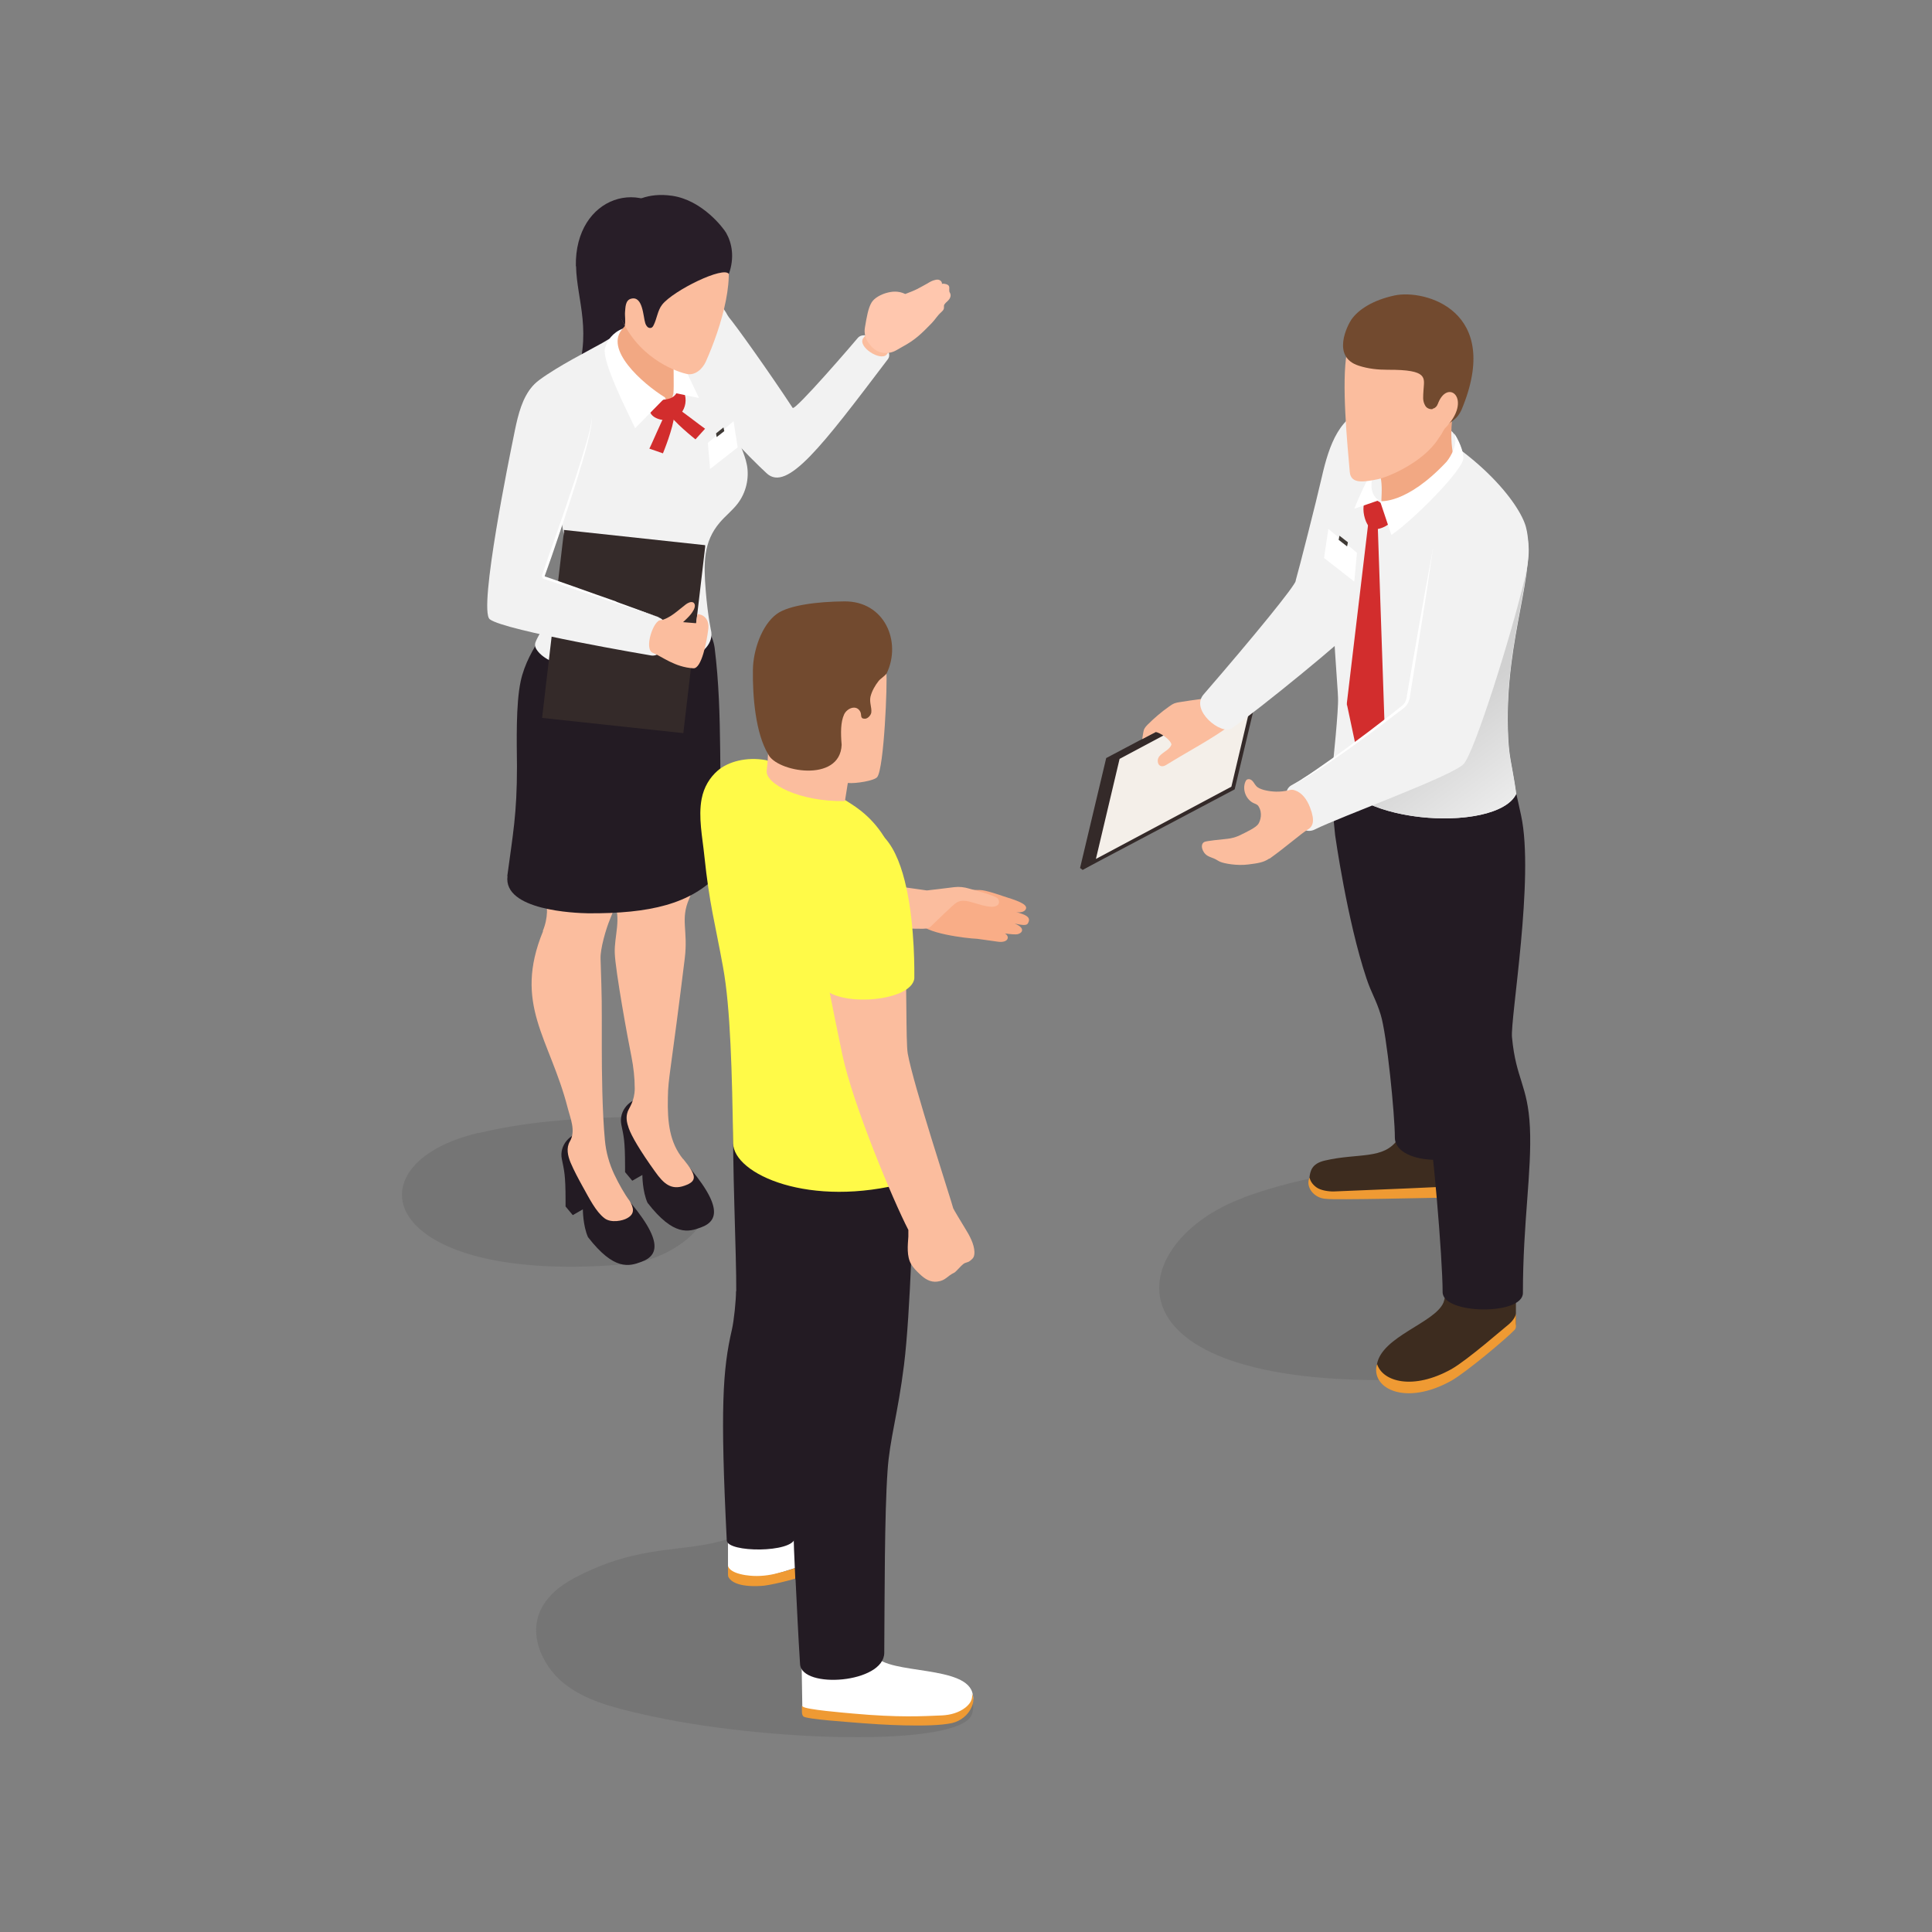 <?xml version="1.0" encoding="UTF-8"?>
<svg id="_レイヤー_2" data-name="レイヤー 2" xmlns="http://www.w3.org/2000/svg" xmlns:xlink="http://www.w3.org/1999/xlink" viewBox="0 0 93.84 93.84">
  <rect x="0" y="0" width="93.84" height="93.84" fill="#808080" stroke="none"/>
  <defs>
    <style>
      .cls-1 {
        fill: none;
      }

      .cls-2 {
        fill: #f9ad87;
      }

      .cls-3 {
        fill: #f4efe9;
      }

      .cls-4 {
        fill: #ffc7ae;
      }

      .cls-5 {
        fill: #231b23;
      }

      .cls-6 {
        fill: #724a2f;
      }

      .cls-7 {
        fill: #3f3a36;
      }

      .cls-8 {
        fill: url(#_裼_胙琅韃_22);
      }

      .cls-9 {
        fill: #1a1a1a;
        opacity: .1;
      }

      .cls-10 {
        fill: #fff;
      }

      .cls-11 {
        fill: #342a29;
      }

      .cls-12 {
        fill: #fffa48;
      }

      .cls-13 {
        fill: #281e28;
      }

      .cls-14 {
        fill: #3d2c1f;
      }

      .cls-15 {
        fill: #f2f2f2;
      }

      .cls-16 {
        fill: #f2a883;
      }

      .cls-17 {
        fill: #d22d2d;
      }

      .cls-18 {
        fill: #ef9a33;
      }

      .cls-19 {
        fill: #fbbd9e;
      }
    </style>
    <linearGradient id="_裼_胙琅韃_22" data-name="ﾁ裼 胙琅韃 22" x1="9033.3" y1="34.14" x2="9029.32" y2="39.54" gradientTransform="translate(9104.15) rotate(-180) scale(1 -1)" gradientUnits="userSpaceOnUse">
      <stop offset="0" stop-color="#d1d1d1"/>
      <stop offset="1" stop-color="#f2f2f2"/>
    </linearGradient>
  </defs>
  <g id="_ヘッダー_フッター" data-name="ヘッダー・フッター">
    <g>
      <g>
        <path class="cls-9" d="M46.36,81.85c-1.4-.31-3.69-.13-4.72-1.13-.92-.89-.99-2.3-1.18-3.56-.19-1.25-.55-2.48-1.05-3.64h-2.04s-.05,0-.07,0c-.5.56-1.19.98-1.91,1.22-2.15.72-4.26.19-7.5,1.91-2.97,1.58-1.74,4.06-.6,5.03,1.08.92,2.52,1.26,3.9,1.58,5.88,1.36,15.42,1.61,16.01.02.19-.5-.03-.93-.44-1.27-.11-.09-.25-.13-.39-.16Z"/>
        <path class="cls-9" d="M60.41,58.17c-5.8,2.12-7.24,9.21,7.76,8.85,1.05-.02,3.3-.7,4.27-2.21.66-1.02.66-2.46-.18-6.26-.54-2.42-2.72-1.86-4.7-1.79-2.44.09-4.86.57-7.15,1.4Z"/>
        <path class="cls-9" d="M23.22,55.03c-6.4,1.52-4.82,7.47,7.34,6.36,1.15-.1,2.79-.87,3.46-1.92.6-.94-.67-.31-1.59-3.52-.59-2.04-.1-1.75-2.26-1.69-2.66.08-4.78.26-6.94.78Z"/>
        <g>
          <g>
            <g>
              <path class="cls-15" d="M43.13,17.44c.37-.5-1.07-1.52-1.47-1.02-.12.15-3.05,3.56-3.16,3.39-1.13-1.72-2.79-4.05-3.13-4.44-.35-.4-.85-.71-1.38-.72-.52,0-1.05.25-1.34.68-.49.74.03,1.86.37,2.55.98,1.95,3.47,4.42,4.22,5.11.99.92,2.67-1.3,5.89-5.55Z"/>
              <g>
                <path class="cls-19" d="M41.92,16.44c-.26.41.83,1.11,1.14.79l.49-.61c.05-.03-.62.32-.73.18-.22-.26-.45-1-.46-.95l-.44.59Z"/>
                <path class="cls-4" d="M46.15,14.24s-.04-.06-.04-.09c-.02-.11.04-.24-.07-.31-.09-.06-.28-.08-.29-.04.01-.05-.01-.11-.05-.15-.08-.08-.19-.08-.29-.05-.13.03-.24.09-.35.16-.53.29-.51.3-1.09.52-.35-.17-.67-.12-.92-.05-.25.07-.59.24-.72.47-.16.27-.23.68-.32,1.21-.05.28.03.57.21.79l.08.1c.3.37.83.45,1.24.21.1-.06.19-.11.28-.16.65-.35.94-.65,1.43-1.15.21-.22.25-.34.47-.54.11-.1.14-.15.13-.31,0-.08.14-.19.21-.26.08-.08.15-.23.09-.34Z"/>
              </g>
            </g>
            <g>
              <path class="cls-5" d="M29.9,57.56c-.3-.32-.21-.66-.39-1.05-.24-.52-.33-.82-.61-1.32-.06-.11-.14-.21-.26-.25-.07-.02-.23.06-.31.06-.62.02-1.18.62-1.04,1.3.11.55.18.74.18,2.02v.28s.34.41.35.42l.49-.28s0,.79.25,1.35c1.27,1.64,2,1.42,2.59,1.2.94-.34,1.09-1.19-1.26-3.71Z"/>
              <path class="cls-19" d="M26.38,45.22c-1.47,3.57.32,5.2,1.19,8.58.13.51.41,1.13.11,1.64-.19.32-.1.7.03,1.02.17.4.38.79.59,1.17.33.59.64,1.22,1.06,1.54.32.25.9.12,1.1,0,.41-.22.3-.53.13-.83-.25-.33-.53-.83-.75-1.29-.25-.53-.41-1.1-.46-1.68-.13-1.38-.15-3.36-.15-4.48,0-2.48.01-2.15-.06-4.32-.02-.49.27-1.47.45-1.9.27-.65,1.06-2.69.53-3.13-.37-.31-2.57,1.09-3.95,1.39,0,0,.71.97.16,2.3Z"/>
            </g>
            <g>
              <path class="cls-5" d="M32.79,55.89c-.3-.32-.21-.66-.39-1.05-.24-.52-.33-.82-.61-1.32-.06-.11-.14-.21-.26-.25-.07-.02-.23.06-.31.06-.62.02-1.18.62-1.04,1.3.11.55.18.74.18,2.02v.28s.34.41.35.42l.49-.28s0,.79.25,1.35c1.27,1.64,2,1.42,2.59,1.2.94-.34,1.09-1.19-1.26-3.71Z"/>
              <path class="cls-19" d="M33.18,56.3c-.65-.8-.77-1.77-.74-3,0-.45.06-.91.12-1.36.15-1.08.43-3.19.7-5.39.17-1.38-.23-1.88.22-2.91.15-.34.22-.71.22-1.08l-3.7.58c-.16.3-.03.37-.19.66.39.79.02,1.68.05,2.49.03.86.64,4.21.81,5.03.1.51.16,1.03.16,1.55,0,.61-.28.95-.34,1.12-.1.28-.05.52.05.81.14.39.54,1.08,1.28,2.11.42.59.78.91,1.43.68.62-.22.6-.48-.06-1.29Z"/>
            </g>
            <path class="cls-5" d="M24.65,42.55c-.22,1.67,3.29,1.8,3.91,1.81,3,.02,4.99-.45,6.34-1.9.17-.18.24-.44.23-.69-.26-3.91,0-6.94-.42-10.31-.4-2.63-4.72-2.49-7.39-1.64-.26.08-1.68,1.62-2.03,3.27-.24,1.12-.19,2.98-.18,4.13,0,2.34-.2,3.3-.47,5.33Z"/>
            <path class="cls-13" d="M27.98,12.93c.03,1.65.85,3.26-.12,5.73-.01.03.72-.06.79-.08.29-.1.53-.26.74-.48l3.53-7.17c-1.57-2.44-5.01-1.45-4.95,2Z"/>
            <path class="cls-15" d="M33.07,14.44c.89-.48,1.56-.18,2.07.55.36.51.56,1.12.61,1.74.04.45.02.95-.04,1.68-.07.83-.19,1.66,0,2.48.14.58.46,1.11.57,1.7.12.65-.05,1.35-.45,1.87-.26.34-.6.6-.87.92-.8.94-.79,1.97-.68,3.33.1,1.23.27,1.99.27,1.99.15,1.3-2.4,1.91-4.07,1.95-2.09.05-3.95-.3-4.44-1.14-.06-.1-.07-.23-.02-.34.14-.38,1.04-1.72,1.27-2.74.29-1.33.22-2.85-.63-5.38-.13-.4-.36-.75-.61-1.09-.25-.34-.48-.9-.61-1.47-.17-.76.12-1.56.75-2.03.93-.69,2.41-1.43,3.08-1.81,1.52-.88,2.39-1.46,3.8-2.22Z"/>
            <path class="cls-10" d="M32.09,16.4l.61,2.68,1.25.25s-.39-.81-.91-1.92c-.16-.34-.89-1.02-.95-1.02Z"/>
            <path class="cls-16" d="M30.65,15.15c.56.55,2.06,1.83,2.06,1.86,0,.84.03,1.79,0,2.08l-.16.63-.25-.4c-.75-.11-1.77-1.01-2.03-1.38-.27-.38-.52-1-.38-1.47.06-.21.23-.38.4-.56.19-.21.28-.47.35-.76Z"/>
            <path class="cls-17" d="M32.85,19.11c-.13.2-.32.27-.58.3-.25.03-.7.15-.71.51,0,.16.14.3.28.37.36.19.84.14,1.14-.12.27-.23.38-.63.29-.98l-.43-.09Z"/>
            <path class="cls-10" d="M30.27,15.95c-.53.21-.77.59-.88.94-.08.26.05,1,1.14,3.24.11.22.21.45.32.67l1.46-1.49c-1.12-.69-3.02-2.38-2.04-3.37Z"/>
            <g>
              <path class="cls-19" d="M29.73,12.02c-.04.3-.17,2.15.5,3.56.94,1.98,2.83,2.52,3.11,2.58.42.1.78-.24.94-.59.75-1.67,1.59-4.4.8-5.6-.69-1.05-1.33-1.63-2.22-1.88-.78-.23-2.9.19-3.13,1.93Z"/>
              <path class="cls-13" d="M35.27,11.31c-.16-.27-1.18-1.59-2.62-1.8-1.22-.18-1.94.29-2.34.59-.39.3-.66.74-.81,1.21-.14.47-.17.97-.16,1.46.02.49.08.98.25,1.43.2.53.46,1.07.75,1.61.06-.19,0-.47.02-.67.02-.2.01-.56.29-.63.58-.16.59.88.69,1.18.02.07.06.14.11.19s.14.07.21.03c.04-.03.07-.07.09-.12.16-.32.19-.71.41-.99.54-.69,3.01-1.9,3.24-1.49.29-.8.15-1.51-.13-2Z"/>
            </g>
            <g>
              <polygon class="cls-11" points="27.39 25.83 27.39 25.74 34.25 26.48 34.25 26.57 31.06 27.66 27.39 25.83"/>
              <polygon class="cls-11" points="27.39 25.83 34.25 26.57 33.19 35.61 26.33 34.87 27.39 25.83"/>
            </g>
            <g>
              <path class="cls-15" d="M32,29.98l-5.64-1.95s2.48-6.88,2.37-7.75c-.12-1.03-.54-1.91-1.25-2.01-2.01-.28-2.29,1.76-2.58,3.17-.07.35-1.69,8.2-1.11,8.64.74.56,7.85,1.76,7.85,1.76.78.09,1.11-1.6.35-1.85Z"/>
              <path class="cls-10" d="M29.94,29.22c-.62-.22-1.35-.47-2.12-.75-.39-.14-.79-.28-1.2-.42l-.15-.05s-.03-.02,0-.06l.11-.31.22-.62c.57-1.66,1.12-3.33,1.49-4.59.19-.63.32-1.17.39-1.54.08-.38.06-.6.06-.6,0,0,0,.22-.09.59-.08.37-.25.9-.44,1.53-.39,1.26-.96,2.92-1.55,4.57l-.21.62-.11.31c-.04.06-.01.19.08.22l.16.05c.41.14.81.27,1.2.41.78.26,1.51.51,2.13.72,1.25.41,2.09.68,2.09.68,0,0-.82-.3-2.06-.75Z"/>
              <path class="cls-19" d="M33.8,30.27s-.77-.06-1.7-.14c-.34-.07-.85,1.4-.39,1.58.42.16,1.06.7,1.97.75.4.02.65-1.31.72-1.89.07-.53-.27-.74-.53-.74l-.06.44Z"/>
            </g>
            <path class="cls-17" d="M31.54,21.79l.66.23s.52-1.26.55-1.87c0-.04-.35-.11-.42-.05-.08.07-.73,1.6-.79,1.69Z"/>
            <path class="cls-17" d="M34.25,20.82l-.47.52s-1.07-.84-1.39-1.37c-.02-.03.25-.27.34-.25.1.02,1.41,1.04,1.51,1.1Z"/>
            <path class="cls-19" d="M33.32,29.35c-.4.3-.77.69-1.27.79-.31.12-.2.91.58.61.12-.05.2-.16.28-.26.21-.25.54-.48.72-.76.09-.13.2-.36.04-.47-.12-.05-.25.02-.35.09Z"/>
            <g>
              <polygon class="cls-10" points="35.83 21.73 34.49 22.78 34.38 21.51 35.63 20.46 35.83 21.73"/>
              <polygon class="cls-7" points="35.14 20.76 34.78 21.05 34.81 21.23 35.18 20.94 35.14 20.76"/>
            </g>
          </g>
          <g>
            <path class="cls-10" d="M38.97,83.12c0-.07,0-.14,0-.21-.01-.83-.03-1.65-.04-2.48.56-.16,1.14-.27,1.72-.33l1.87.32c.61.94,4.53.43,4.73,1.9.31,1.29-3.57,1.37-4.16,1.25-.44-.08-1.15-.17-1.49-.27,0,0-2.62-.09-2.62-.18Z"/>
            <path class="cls-10" d="M35.36,74.81l3.99-1.02c.55.17.93,1.17.76,1.72-.07.22-2.09.86-2.72,1.02-.54.14-1.23.13-1.74-.13-.1-.05-.29-.16-.29-.3,0,0,0-1.11,0-1.29Z"/>
            <path class="cls-18" d="M36.24,76.51c.46.07.92.04,1.37-.06.58-.13,1.23-.33,1.62-.56l-.18.64c-.54.22-1.79.5-2.08.5-1.16.07-1.48-.25-1.57-.4-.03-.04-.04-.09-.04-.14v-.44s.01.33.87.46Z"/>
            <path class="cls-18" d="M38.99,82.89c.16.15,2.01.3,2.45.34,2.2.2,3.38.13,4.31.09.41-.02.82-.13,1.14-.38.21-.17.37-.38.32-.68.09.18.1.4-.02.66-.17.39-.53.67-.94.77-1.07.24-3.72.06-4.33.01-.59-.05-2.74-.19-2.9-.33-.06-.06-.07-.16-.07-.25,0-.1,0-.19,0-.29,0,.02.01.04.03.06Z"/>
            <path class="cls-2" d="M44.73,44.13c.16-.39.11-.92,1.01-.92,0,0,.85,0,1.86.02.27,0,.99.25,1.1.29.67.21,1.23.39,1.13.63-.06.15-.3.19-.48.15.45.12.77.24.57.56-.07.1-.26.08-.64,0,.48.18.43.43.17.51-.1.03-.35.01-.64-.03.25.14.18.47-.34.4-.2-.03-1-.14-1-.14-.54-.02-2.65-.28-2.78-.79-.04-.16-.01-.55.04-.68Z"/>
            <path class="cls-19" d="M41.83,42.8l3.19.45s1.21-.14,1.33-.16c.24-.03.49,0,.72.07.19.06,1.28.33,1.4.49.06.08.08.21.01.29-.2.22-.77.03-1.05-.05-.34-.09-.69-.25-1.01-.02-.16.11-.88.81-1.22,1.14-.11.11-.33.1-.48.1l-3.13-.03.22-2.29Z"/>
            <path class="cls-5" d="M35.76,62.71c.02-1.56-.22-6.75-.13-8.47l3.81.15c.25,1.74.45,7.86.42,9.62-.03,1.68-1.07,8.58-1.25,10.7-.11.72-3.28.71-3.31.11-.32-6.41-.2-8.3.25-10.24.1-.43.2-1.42.2-1.86Z"/>
            <path class="cls-5" d="M38.63,76.72c-.09-1.95-.19-3.92.09-5.86.14-1.01.34-1.99.41-3,.07-.97-.16-1.88-.34-2.84-.38-2.15-.71-4.31-.81-6.49-.02-.48-.01-1.01.32-1.35.3-.3.76-.35,1.19-.38.53-.04,1.07-.07,1.6,0,1.24.19,2.15.92,3.27,1.48,0,0-.13,5.45-.45,8.01-.3,2.41-.7,3.62-.8,5.15-.15,2.13-.14,6.04-.16,8.84-.01,1.48-4.01,1.77-4.09.55-.09-1.39-.15-2.74-.22-4.13Z"/>
            <path class="cls-12" d="M34.86,37.43c-.39.34-.67.8-.78,1.37-.17.89.04,1.87.13,2.76.25,2.4.52,3.26.91,5.42.36,1.95.44,5.16.49,8.55.02,1.5,3.72,3.18,8.44,1.91.08-.02-.07-3.2-.09-4.45-.05-2.46,0-4.92-.03-7.38-.02-1.16-.06-2.33-.35-3.45-.29-1.12-.87-2.07-1.78-2.79-1.14-.9-4.35-2.4-4.6-2.45-.94-.17-1.83.07-2.34.51Z"/>
            <path class="cls-19" d="M37.32,36.05l3.49-1.86s2.19-2.18,2.24-1.58c.06.6-.11,4.69-.44,5.13-.13.18-1.05.33-1.43.29l-.14.88c-2.2.04-3.88-.84-3.8-1.48.08-.64.08-1.38.08-1.38Z"/>
            <path class="cls-6" d="M41.02,29.21c-1.3.01-2.7.18-3.29.61-.74.54-1.15,1.79-1.16,2.71-.02,1.31.13,3.09.74,4.1.39.86,3.49,1.42,3.57-.45-.05-.59-.05-1.11.12-1.48.14-.3.59-.49.78-.14.09.16-.03.35.23.35.14,0,.29-.17.31-.3.03-.25-.1-.49-.04-.77.07-.28.22-.54.4-.77.09-.11.33-.26.39-.37.73-1.53-.1-3.51-2.06-3.49Z"/>
            <path class="cls-19" d="M39.9,46.03c.35,0,.7,0,1.05,0,1.01.02,2.01.08,2.99-.01.12,1.43.05,4.59.15,5.15.27,1.52,2.11,7.12,2.21,7.52,0,.02.43.74.58.98.2.32.44.75.45,1.14,0,.23-.05.3-.2.42-.15.12-.21.06-.36.18-.06.04-.35.37-.41.4-.38.18-.42.39-.84.44-.33.04-.6-.13-.84-.36-.16-.15-.31-.3-.42-.48-.23-.39-.17-.92-.14-1.35,0-.1,0-.2,0-.32-.74-1.43-2.7-6.1-3.21-8.53-.51-2.43-.82-4.04-1.01-5.18Z"/>
            <path class="cls-12" d="M39.8,47.71c-.21-2.12-.31-3.64-.35-4.42-.06-1.15.38-2.43,1.43-2.91,3.69-1.71,3.53,6.7,3.53,7.14-.13,1.19-4.11,1.47-4.6.2Z"/>
          </g>
          <g>
            <g>
              <path class="cls-14" d="M64.35,56.37c1.63-.38,2.86-.03,3.55-1.04.44-.64,1.89-.3,2.64-.05.32.11.37.21.4.4.12.76-.06,2.19-.14,2.32-.11.17-.93.12-1.14.11-.09,0-.18-.06-.18-.15,0-.08,0-.12-.1-.1-2.18.34-4.57.36-4.97.3-.54-.08-.86-.51-.81-.95.04-.32.1-.69.75-.84Z"/>
              <path class="cls-18" d="M63.61,57.21c.04.17.15.33.33.46.2.15.6.21.86.2,1.58-.07,5.94-.23,6.01-.28.03-.02.05-.15.07-.32.02,0,.04,0,.06,0-.04.41-.1.74-.13.8-.11.17-.93.12-1.14.11-.09,0-4.85.11-5.25.05-.61-.02-1.03-.6-.81-1.04Z"/>
            </g>
            <g>
              <path class="cls-14" d="M73.63,64.25c0,.17-.1.33-.26.4-.07.03-.15.06-.22.1-.22.12-.39.31-.56.49-.62.67-1.3,1.29-2.1,1.74-2.2,1.23-3.81.43-3.61-.71.23-1.36,2.81-2.01,3.23-3,.08-.19.2-.99.35-1.13.16-.15,1.96-.22,2.63.11.23.12.52.21.54.48v1.52Z"/>
              <path class="cls-18" d="M66.89,66.26c.27.85,1.74,1.28,3.61.24.79-.45,2.59-2.03,2.8-2.19.13-.11.33-.35.33-.53v.64c0,.07-.02.13-.07.18-.4.42-2.34,2.05-3.06,2.46-2.2,1.23-3.86.41-3.64-.72,0-.03.02-.05.03-.08Z"/>
            </g>
            <path class="cls-5" d="M71.12,47.48c.19,1.39.77,1.56.87,2.96.1,1.45-.34,2.52-.34,4.84,0,1.41-3.9,1.41-3.9-.03,0-1.11-.39-5.02-.69-5.97-.23-.75-.44-1.01-.69-1.76-.94-2.81-1.52-6.95-1.52-6.95-.38-3.33.2-4.82.99-4.76.9.07,5.03,4.81,5.21,5.59.13.55-.02,5.46.07,6.08Z"/>
            <path class="cls-5" d="M73.44,50.38c.19,2.05.77,2.31.87,4.38.1,2.14-.34,4.61-.34,8.04,0,1.1-3.9,1.05-3.9-.04,0-1.64-.49-7.46-.78-8.87-.23-1.11-.49-2.22-.74-3.32-.94-4.15-1.1-8.75-1.1-8.75.62-.5,1.03-3.89,1.82-3.81.75.08,2.93-1.71,3.89-.97.2.15.57,1.86.72,2.56.66,3.02-.53,9.87-.44,10.79Z"/>
            <g>
              <g>
                <g>
                  <polygon class="cls-11" points="53.73 36.82 61.12 32.91 61.24 33 59.77 38.2 52.58 42.25 52.46 42.16 53.73 36.82"/>
                  <polygon class="cls-11" points="53.85 36.92 61.24 33 59.97 38.34 52.58 42.25 53.85 36.92"/>
                  <polygon class="cls-3" points="59.81 38.21 60.96 33.35 54.38 36.86 53.23 41.72 59.81 38.21"/>
                </g>
                <path class="cls-19" d="M56.13,35.56l-.65.34s.05-.36.08-.45c.04-.1.11-.18.18-.25.32-.32.67-.62,1.04-.88.08-.06.17-.12.27-.16.09-.03.18-.05.27-.06.32-.05.64-.1.96-.14.09-.01.19-.03.26-.09.07-.06,1.62.96,1.56,1.06-.05.09-.14.15-.22.21-.98.74-2.13,1.33-3.18,1.98-.09.06-.2.12-.31.09-.15-.04-.19-.25-.13-.39s.21-.23.33-.32c.13-.09.26-.19.31-.34-.05-.24-.54-.57-.78-.61Z"/>
              </g>
              <path class="cls-15" d="M62.93,28.21c.15-.51,1-3.84,1.27-5.03.36-1.58.88-3.09,2.39-3.37.29-.05.58-.05.85-.03.55.27.69.44.74.99-.85,4.28-2.07,8.43-2.51,9.81-.02.2-4.57,3.93-5.85,4.8-.5.34-2.03-.88-1.36-1.65,2.56-2.96,4.4-5.23,4.48-5.52Z"/>
            </g>
            <path class="cls-15" d="M73.24,35.4c.04,1.46.17,1.5.41,3.16-.94,1.98-8.67,1.48-8.91-1.44,0,0,.28-2.62.25-3.23,0-.73-1.1-11.96.68-13.73.47-.46,1.18-.56,1.79-.3,4.22,1.81,6.36,4.59,6.66,5.75.55,2.13-1,5.28-.88,9.79Z"/>
            <path class="cls-8" d="M69.32,34.67c2.03-2.32,3.12-5.38,3.69-8.45.09.07.18.14.27.21.3.22.61.41.93.59-.11,2.04-1.08,4.77-.98,8.38.04,1.46.17,1.5.41,3.16-.82,1.72-6.76,1.57-8.46-.42,1.48-.91,2.87-2.01,4.14-3.46Z"/>
            <path class="cls-17" d="M65.42,34.25s0-.07,0-.11l1.09-9.16.4.28.34,9.94c0,.06-.02.12-.06.17l-1.01,1.3c-.07.1-.23.06-.25-.06l-.5-2.36Z"/>
            <g>
              <path class="cls-15" d="M68.18,25.25s-.07-.05-.1-.07c-.58-.51-1.2-.98-1.85-1.41.26-.69.66-1.32,1.21-1.8.81-.72,1.64-1.92,2-1.71.28.16.5.35.75.47.41.19.59.51.66.87.09.44.02.95-.42,1.54-.9.7-1.64,1.41-2.25,2.12Z"/>
              <path class="cls-17" d="M66.64,25.69c-.46-.17-.73-1.92.24-1.38.14.08.48.28.58.41.11.15.15.45.07.63-.09.21-.66.43-.88.34Z"/>
              <path class="cls-10" d="M66.97,24.3l-1.19.41s.8-2.03,1.38-2.51c-1.1,1.62-.2,2.09-.2,2.09Z"/>
              <path class="cls-16" d="M67.08,23.31c-.13-.67-.21-.39.64-1.97.23-.42.33-.5.74-.63,1.14-.35,1.15-.07,1.73-.19.03,0,.06-.01.09,0,.02.01.26-.15.25-.12-.1,1,.03,1.49.04,1.66.03.55-.47.88-.85,1.27-.23.24-.42.52-.68.72-.22.17-1.11.59-1.36.54-.22-.04-.54.08-.58-.2-.02-.14.05-.61-.02-1.09Z"/>
              <path class="cls-10" d="M67.58,25.98l-.55-1.64s1.27.18,3.23-1.91c0,0,.61-.72.38-1.37,0,0,.42.62.44,1.18.02.54-2.33,2.93-3.49,3.74Z"/>
              <path class="cls-19" d="M70.5,20.04c-.17.45-.39.89-.65,1.29-.75,1.15-2.45,1.85-2.94,1.95-.62.12-1.3.26-1.35-.36-.12-1.38-.41-4.33-.14-5.81.31-1.64,4.6-.13,5.21.5.21.21.29.69.3.98,0,.2-.07.26-.14.43-.14.32-.17.68-.29,1.01Z"/>
              <path class="cls-6" d="M69.58,19.87c-.13.02-.28-.04-.35-.16-.15-.25-.1-.47-.09-.74.03-.61.28-1.02-1.74-1.01-.48,0-.96-.05-1.41-.2-1.34-.43-.53-1.98-.35-2.24.35-.5,1.07-.95,2.1-1.17,1.45-.31,5.27.72,3.25,5.55-.09.21-.23.39-.41.52-.16.12-.31.23-.31.23-.04-.31.12-.64.23-.93.07-.2.19-.65-.16-.61-.41.05-.42.68-.75.74Z"/>
              <path class="cls-19" d="M69.82,19.66c-.18.56.06.82-.35,1.74.46.02.54-.36.69-.57,1.44-1.44.12-2.53-.34-1.16Z"/>
            </g>
            <g>
              <path class="cls-15" d="M69.61,26.59c-.46,2.62-1.26,7.57-1.26,7.57,0,0-3.92,3.08-5.62,3.98-.76.39.17,2.63,1.13,2.15,1.21-.61,6.7-2.6,7.23-3.18.53-.58,2.29-6.15,2.98-9.06.24-1.01.27-1.78-.07-2.43-.41-.79-1.33-1.24-2.21-1.08-1.5.29-2.02,1.13-2.18,2.04Z"/>
              <path class="cls-10" d="M63.26,37.83c.34-.21.8-.54,1.36-.93.56-.39,1.2-.87,1.88-1.38.34-.26.69-.53,1.04-.8.18-.14.35-.28.53-.42.18-.13.25-.3.27-.54.31-1.79.62-3.58.86-4.93.25-1.34.41-2.24.41-2.24,0,0-.13.9-.33,2.25-.21,1.35-.5,3.14-.79,4.94-.01.21-.13.5-.33.63-.18.14-.36.27-.54.41-.36.27-.71.53-1.05.79-.69.51-1.33.97-1.9,1.36-1.12.78-1.94,1.19-1.94,1.19,0,0,.2-.11.53-.32Z"/>
              <path class="cls-19" d="M61.65,41.7c-.27.19-.55.23-1.03.29-.54.07-1.17-.05-1.35-.13-.08-.03-.14-.08-.22-.12-.13-.07-.27-.1-.39-.17-.28-.16-.39-.58-.15-.68.12-.05.75-.11,1.12-.15.18-.02.36-.07.53-.14.41-.2.84-.4.96-.58.1-.16.22-.53,0-.87-.03-.05-.12-.1-.18-.12-.4-.15-.62-.66-.45-1.06.02-.04.04-.08.07-.1.06-.04.15-.03.21.01.12.08.15.19.24.29.09.11.25.16.38.2.39.1.79.11,1.18.02.13-.03.2-.05.33,0,.33.11.58.43.73.83.25.65.15.92-.12,1.08-.29.17-1.04.83-1.85,1.41Z"/>
            </g>
            <g>
              <polygon class="cls-10" points="64.31 27.1 65.78 28.25 65.91 26.85 64.52 25.69 64.31 27.1"/>
              <polygon class="cls-7" points="65.06 26.02 65.47 26.34 65.43 26.54 65.02 26.22 65.06 26.02"/>
            </g>
          </g>
        </g>
      </g>
      <rect class="cls-1" width="93.84" height="93.84"/>
    </g>
  </g>
</svg>